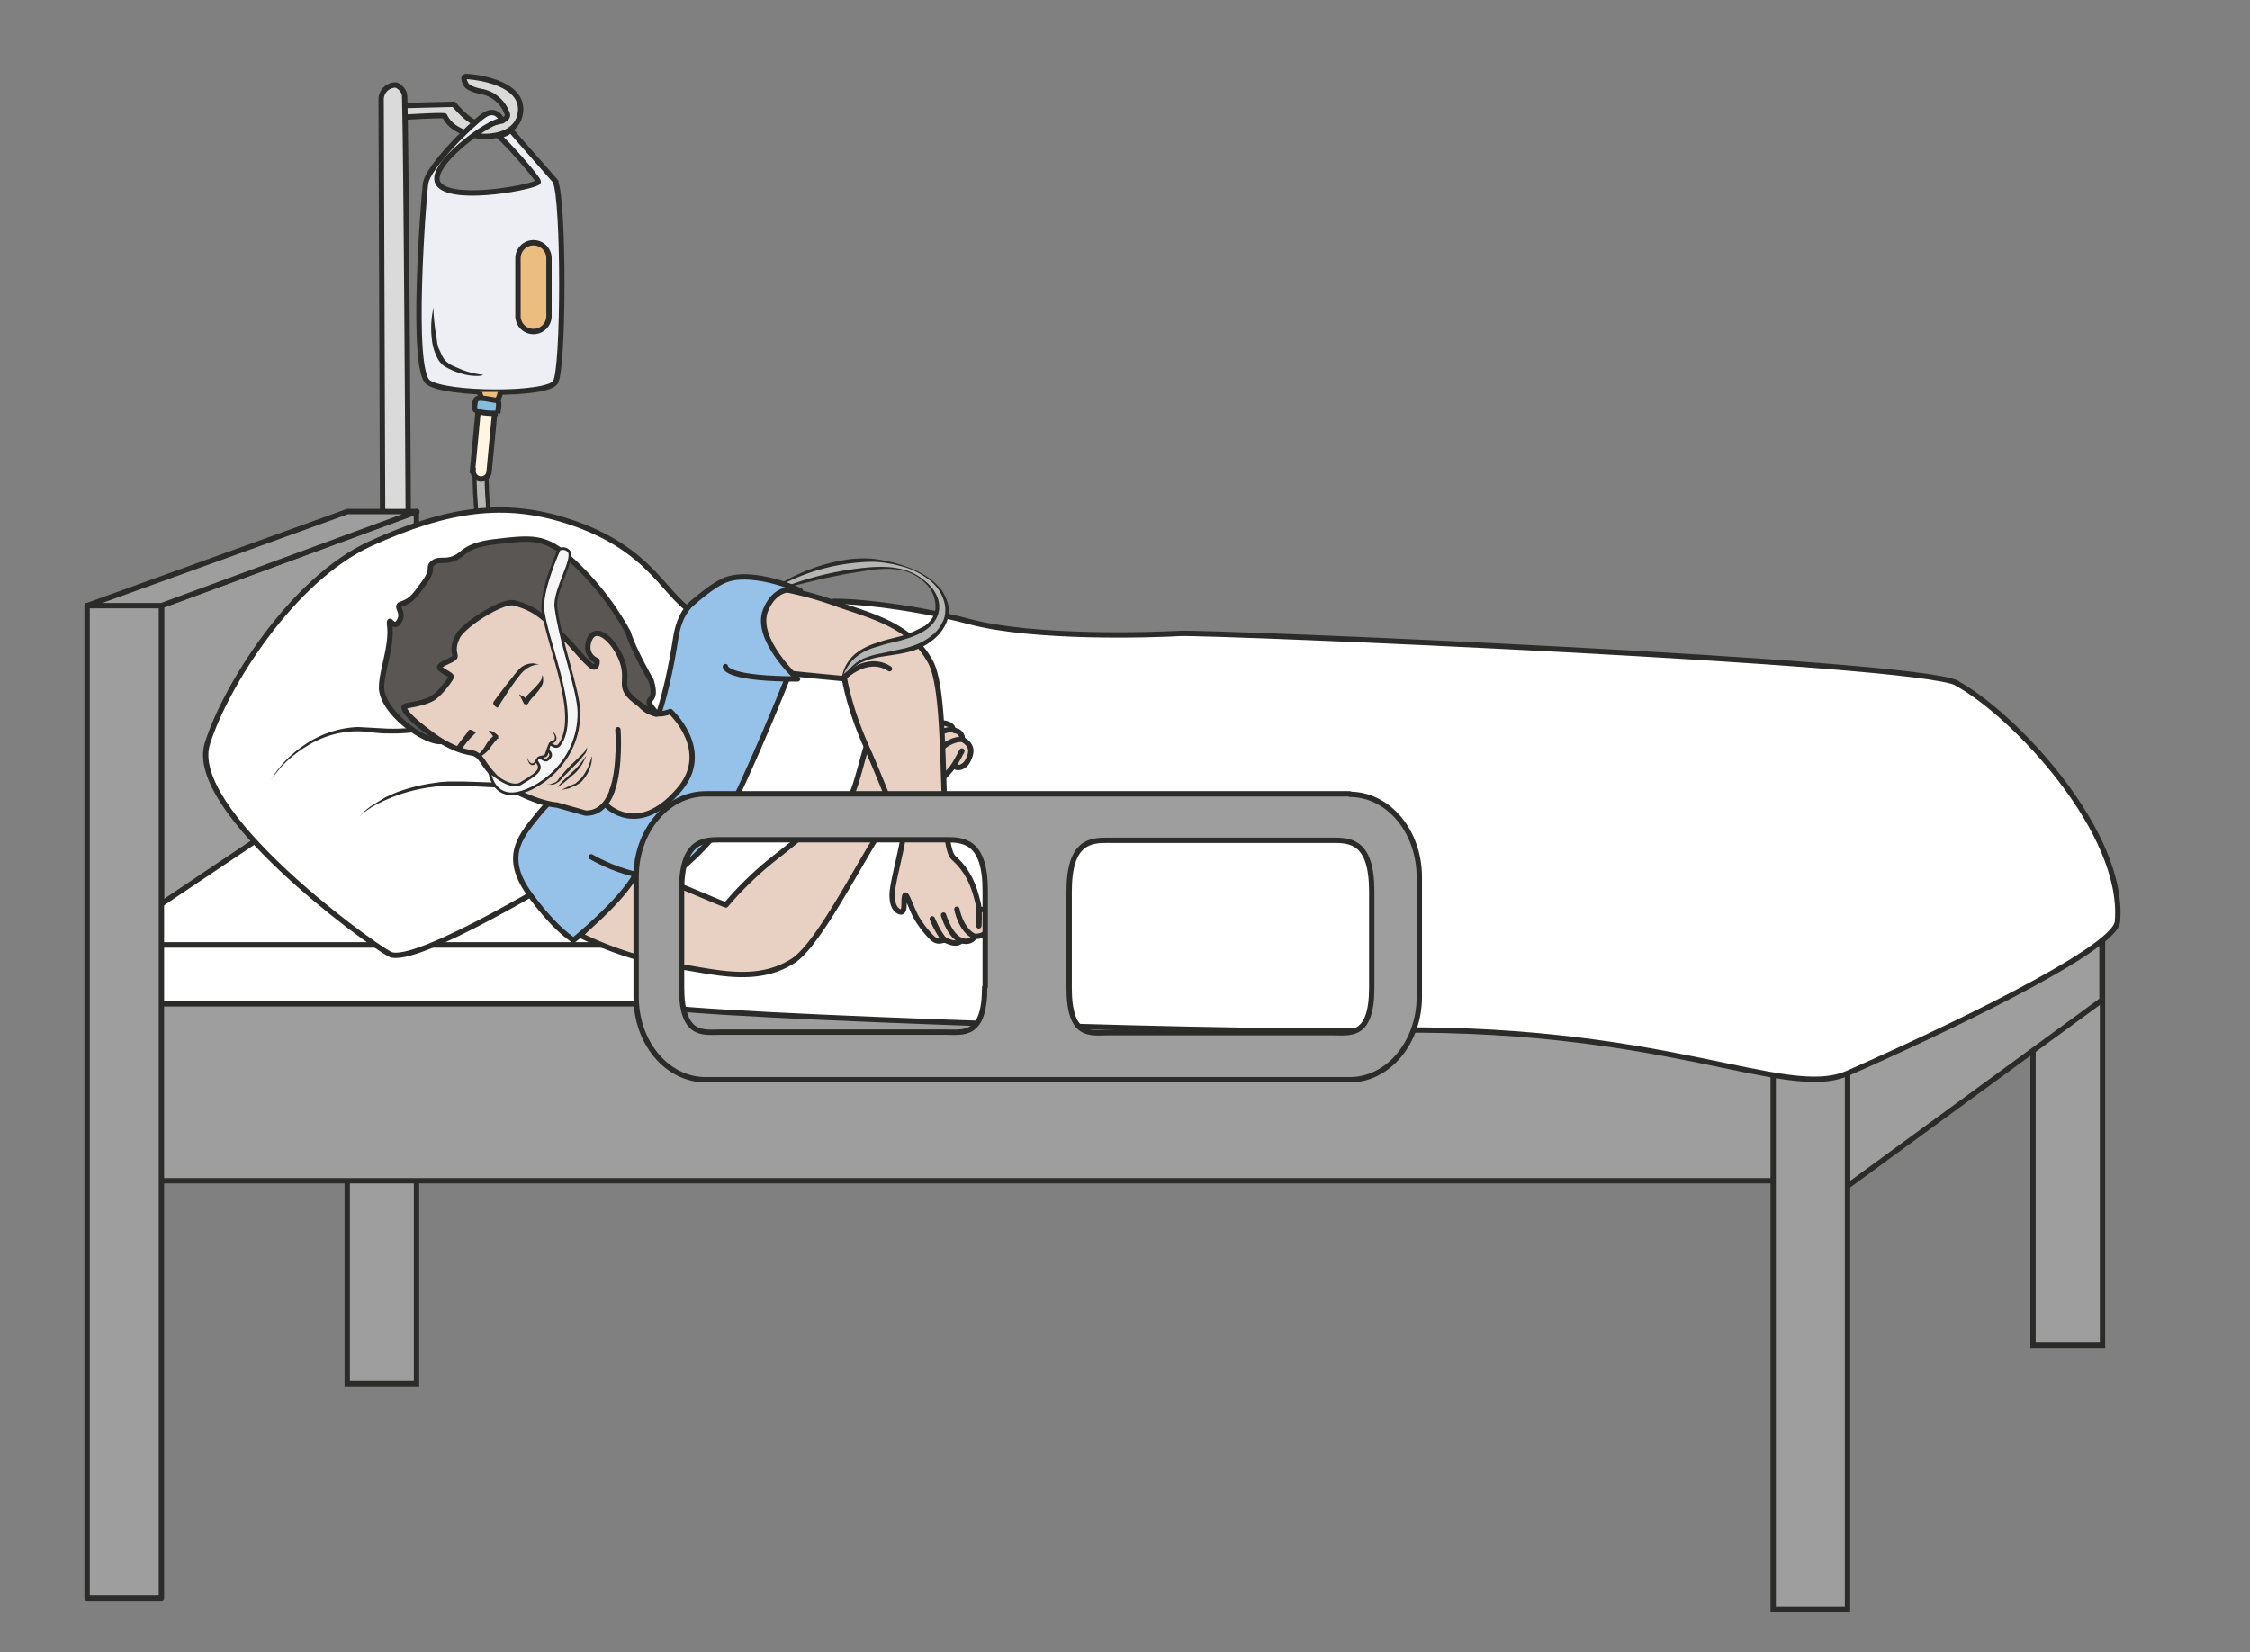 <svg xmlns="http://www.w3.org/2000/svg" viewBox="0 0 526.1 386.4"><rect x="0" y="0" width="526.1" height="386.4" fill="#808080" stroke="none"/><defs><clipPath id="a"><path d="M0 309.1h420.9V0H0v309.1z"/></clipPath><clipPath id="b"><path d="M90.5 287.4c-2.3-1.7-10.5-9.5-10.9-12.7-.4-3.2-2.8-34.7.5-37.1 3.2-2.4 22.3-2.5 23.8 0 1.6 2.5 1.6 34.2 0 37.5l-8.4 9.7c-.8-1-2.4-1-2.4-1 1-.6 7.6-8 7.6-8.7s-15.4-3.9-18.5-.6c-3.1 3.2 10.2 12.7 11.8 12 0 0-.6 1.5-2 1.5-.4 0-.9-.1-1.5-.6"/></clipPath><clipPath id="d"><path d="M0 309.1h420.9V0H0v309.1z"/></clipPath><clipPath id="f"><path d="M0 309.1h420.9V0H0v309.1z"/></clipPath><clipPath id="g"><path d="M0 309.1h420.9V0H0v309.1z"/></clipPath><clipPath id="h"><path d="M0 309.1h420.9V0H0v309.1z"/></clipPath><linearGradient id="c" gradientUnits="userSpaceOnUse" gradientTransform="rotate(-180 52.6 131) scale(26.728)"><stop stop-color="#edeff4" offset="0"/><stop stop-color="#cfd3e0" offset=".5"/><stop stop-color="#acb1c6" offset="1"/></linearGradient><linearGradient id="e" gradientUnits="userSpaceOnUse" gradientTransform="scale(13.662) rotate(85.1 -5.5 11.6)"><stop stop-color="#fff5e3" offset="0"/><stop stop-color="#fde5d8" offset=".5"/><stop stop-color="#9db3dd" offset="1"/></linearGradient></defs><g clip-path="url(#a)" transform="matrix(1.25 0 0 -1.25 0 386.4)"><path d="M73 289.3l11.9.3s2.5-3 4-3.4c1.6-.4 6.5-.1 6 1.6A6.3 6.3 0 0190 292c-2.5.5-2.8 1.3-2.8 1.3s-.9 1.5 0 1.5 10.3-.8 10.2-6.2c-.2-5.4-7-5-7-5s-5.5.2-7.2 3.8c-.1.3-10.4-.4-10.4-.4" stroke="#2b2b2a" stroke-miterlimit="10" fill="#dbdada"/><path d="M71.9 93.8h5s-.6 174.5-1.2 197.2c0 1.5-1.5 2.2-1.6 2.2a2.7 2.7 0 01-2.8-2.7L72 93.8z" fill="#dbdada"/><path stroke-linejoin="round" d="M71.9 93.8h5s-.6 174.5-1.2 197.2c0 1.5-1.5 2.2-1.6 2.2a2.7 2.7 0 01-2.8-2.7L72 93.8z" stroke="#2b2b2a" stroke-miterlimit="10" fill="none"/></g><g clip-path="url(#b)" transform="matrix(1.25 0 0 -1.25 0 386.4)"><path d="M90.5 287.4c-2.3-1.7-10.5-9.5-10.9-12.7-.4-3.2-2.8-34.7.5-37.1 3.2-2.4 22.3-2.5 23.8 0 1.6 2.5 1.6 34.2 0 37.5l-8.4 9.7c-.8-1-2.4-1-2.4-1 1-.6 7.6-8 7.6-8.7s-15.4-3.9-18.5-.6c-3.1 3.2 10.2 12.7 11.8 12 0 0-.6 1.5-2 1.5-.4 0-.9-.1-1.5-.6" fill="url(#c)"/></g><g clip-path="url(#d)" transform="matrix(1.25 0 0 -1.25 0 386.4)"><path stroke-linejoin="round" d="M104 275.1l-8.5 9.7c-.8-1-2.4-1-2.4-1 1-.6 7.6-8 7.6-8.7 0-.8-15.4-3.9-18.5-.6s10.2 12.7 11.8 12c0 0-1.1 2.7-3.5 1s-10.5-9.6-10.9-12.8c-.4-3.2-2.8-34.7.5-37.1 3.2-2.4 22.3-2.5 23.8 0 1.6 2.5 1.6 34.2 0 37.5z" stroke="#2b2b2a" stroke-miterlimit="10" fill="none"/><path d="M96.9 250a2.9 2.9 0 115.8 0v10.8a2.9 2.9 0 11-5.8 0v-10.9z" fill="#ebbe7f"/><path d="M96.9 250a2.9 2.9 0 115.8 0v10.8a2.9 2.9 0 11-5.8 0v-10.9z" stroke="#2b2b2a" stroke-miterlimit="10" fill="none"/><path d="M81.1 251.5v-.8a44.8 44.8 0 01.6-5l.1-.8.2-.8.7-1.5c.2-.4.5-.9.9-1.2a5 5 0 011.3-.8l1.4-.6a15.7 15.7 0 014.1-1s-.3-.2-.8-.2a9.5 9.5 0 00-3.5.5 11.9 11.9 0 00-3.1 1.4c-.5.4-1 1-1.2 1.5a9.2 9.2 0 00-1 3.4 17.3 17.3 0 00.3 6" fill="#2b2b2a"/><path d="M93.6 235.8s-.2-2.3-1.9-2.2c-1.7 0-2 2.2-2 2.2" stroke="#2b2b2a" stroke-miterlimit="10" fill="#ebbe7f"/><path d="M113.5 203.7s2.5-4 3.4-4.7c.9-.6 1-.5 1.7.4s-2.3 5.2-2.5 5.8c-.2.7-3.3-.4-2.6-1.5" fill="#bf272f"/><path d="M113.5 203.7s2.5-4 3.4-4.7c.9-.6 1-.5 1.7.4s-2.3 5.2-2.5 5.8c-.2.7-3.3-.4-2.6-1.5z" stroke="#2b2b2a" stroke-miterlimit="10" fill="none"/><path stroke-linejoin="round" d="M89.9 219.5c.3-13.6 4.3-41.5 21.3-47.2" stroke="#2b2b2a" stroke-linecap="round" stroke-miterlimit="10" stroke-width="3" fill="none"/><path stroke-linejoin="round" d="M89.9 219.5c.3-13.6 4.3-41.5 21.3-47.2" stroke="#b6b6b5" stroke-linecap="round" stroke-miterlimit="10" stroke-width="1.5" fill="none"/></g><path d="M89.4 231.7l-1-10.6a1.5 1.5 0 113.1-.2l1 10.5a1.5 1.5 0 11-3.1.3" fill="url(#e)" transform="matrix(1.25 0 0 -1.25 0 386.4)"/><g clip-path="url(#f)" transform="matrix(1.25 0 0 -1.25 0 386.4)"><path d="M88.5 221.1a1.5 1.5 0 113-.2l1 10.5a1.5 1.5 0 11-3.1.3l-1-10.6z" stroke="#2b2b2a" stroke-miterlimit="10" fill="none"/><path d="M93.1 231.8s.5 2.4-.1 2.4-3.5.8-3.9.2c-.4-.5-.3-1.8-.3-1.8.6-1 4.3-.8 4.3-.8" fill="#87bcdd"/><path d="M93.1 231.8s.5 2.4-.1 2.4-3.5.8-3.9.2c-.4-.5-.3-1.8-.3-1.8.6-1 4.3-.8 4.3-.8z" stroke="#2b2b2a" stroke-miterlimit="10" fill="none"/></g><path d="M97.4 323.6H81.2v-201h16.2v201z" stroke="#2b2b2a" stroke-miterlimit="10" fill="#9e9e9e" stroke-width="1.25"/><g clip-path="url(#g)" transform="matrix(1.25 0 0 -1.25 0 386.4)"><path d="M19.6 132.3S67 167 70.8 168.5c3.8 1.7 273.3 0 274 0 .7.2 29.2-36.2 29.2-36.2H19.6z" fill="#fff"/><path stroke-linejoin="bevel" d="M19.6 132.3S67 167 70.8 168.5c3.8 1.7 273.3 0 274 0 .7.2 29.2-36.2 29.2-36.2H19.6z" stroke="#2b2b2a" stroke-miterlimit="10" fill="none"/><path d="M30.2 140v55.8l47.7 17.6V172l-47.7-32z" fill="#9e9e9e"/><path stroke-linejoin="round" d="M30.2 140v55.8l47.7 17.6V172l-47.7-32z" stroke="#2b2b2a" stroke-miterlimit="10" fill="none"/><path d="M19.6 132.3H375v-11H19.6v11z" stroke="#2b2b2a" stroke-miterlimit="10" fill="#fff"/><path d="M333.7 88.2H19.6v33.1h314.1v-33z" stroke="#2b2b2a" stroke-miterlimit="10" fill="#9e9e9e"/><path stroke-linejoin="round" d="M30.2 10.1H16.3v185.7h13.9V10.1z" stroke="#2b2b2a" stroke-miterlimit="10" fill="#9e9e9e"/><path d="M16.3 195.8L65 213.4h13l-47.8-17.6H16.3z" fill="#9e9e9e"/><path stroke-linejoin="round" d="M16.3 195.8L65 213.4h13l-47.8-17.6H16.3z" stroke="#2b2b2a" stroke-linecap="round" stroke-miterlimit="10" fill="none"/><path d="M107.5 146.6s-30-18.5-34.6-16-38 27-34.1 39.4c3.3 10.6 15.8 30.7 30.5 37.4s25.2 7.9 36.6 4.3c16.7-5.3 18.3-14.7 24.7-17.7 6.5-3 2-17 0-23s-23-24.4-23-24.4" fill="#fff"/><path d="M107.5 146.6s-30-18.5-34.6-16-38 27-34.1 39.4c3.3 10.6 15.8 30.7 30.5 37.4s25.2 7.9 36.6 4.3c16.7-5.3 18.3-14.7 24.7-17.7 6.5-3 2-17 0-23s-23-24.4-23-24.4z" stroke="#2b2b2a" stroke-miterlimit="10" fill="none"/><path d="M50.8 163.3s.4.9 1.5 2.2c1 1.3 2.7 3 5.2 4.6a19 19 0 009.4 3l5.5-.3a33.9 33.9 0 0116.2 3.5 57.9 57.9 0 018.4 4.8l5.8 3.9 1.7.9.6.3-2.2-1.4-5.5-4.2a74 74 0 00-8.4-5.1 39.9 39.9 0 00-10.9-3.3 35 35 0 00-5.7-.3c-2 0-3.8.4-5.5.4a17.7 17.7 0 01-9.2-2.6 22.3 22.3 0 01-5.3-4.3l-1.6-2M67.3 156.4s.6.8 2.1 1.9l2.8 1.7 1.8.8a33.4 33.4 0 007 1.8l1.4.2 1.4.1h2.9l6-.2c1.9 0 3.9.4 5.7 1 3.8 1.5 7 4 9.7 6.9a54.4 54.4 0 0110 14.8l1.2 2.5-1-2.6c-.8-1.7-1.9-4-3.5-6.7a50 50 0 00-6.1-8.6c-2.6-2.9-6-5.7-10-7.2-2-.7-4-1-6.1-1l-6 .3h-4.1l-1.4-.2a30.5 30.5 0 01-11.6-3.8l-1.7-1.2-.5-.5" fill="#2b2b2a"/><path d="M124.6 142.7c-5 13.4 29.7 53.2 31 53.8 1.5.7 6.4-3.5 13.5-4.4" stroke="#2b2b2a" stroke-miterlimit="10" fill="#fff"/><path d="M393.3 57.4h-13v82.9h13V57.4z" stroke="#2b2b2a" stroke-miterlimit="10" fill="#9e9e9e"/><path d="M345.6 87.2v33.3l47.6 22.3V122l-47.6-34.8z" fill="#9e9e9e"/><path stroke-linejoin="round" d="M345.6 87.2v33.3l47.6 22.3V122l-47.6-34.8z" stroke="#2b2b2a" stroke-miterlimit="10" fill="none"/><path d="M345.6 8h-13.9v112.5h13.9V8.1z" stroke="#2b2b2a" stroke-miterlimit="10" fill="#9e9e9e"/><path d="M366 181.3c11-6 31.5-28 30.1-44.6-.4-5.3-33.7-21-50.5-28.4-11.9-5.2-34.4 9.5-89.9 8-28-.7-141 3.3-133.1 5 0 0-3.5 20.5 8 36.1 13 17.9 18.5 28.2 18.1 31.4-.5 3.1 5.8 7.3 7 7.7 1.1.4 13.7-.5 25.7-3.7s34-2.5 39.3-2.2c5.4.3 137.8-5.2 145.4-9.3" fill="#fff"/><path stroke-linejoin="round" d="M366 181.3c11-6 31.5-28 30.1-44.6-.4-5.3-33.7-21-50.5-28.4-11.9-5.2-34.4 9.5-89.9 8-28-.7-141 3.3-133.1 5 0 0-3.5 20.5 8 36.1 13 17.9 18.5 28.2 18.1 31.4-.5 3.1 5.8 7.3 7 7.7 1.1.4 13.7-.5 25.7-3.7s34-2.5 39.3-2.2c5.4.3 137.8-5.2 145.4-9.3z" stroke="#2b2b2a" stroke-linecap="round" stroke-miterlimit="10" fill="none"/><path stroke-linejoin="round" d="M116.6 147.4c6.2-2 19.1-7.7 19.2-7.6.2.2 3.7 4.6 9.5 9.1s14 11.7 14 11.7c.8 1 2.4 8.3 3.3 10.3 1 1.9 2 2.6 3 2.3 1-.3-.3-1.8-.6-2.7-.3-1 .7-.2 2.9 1.6 2.1 1.7 5 2.6 5 2.6 1 .2 1.8.3 2.6-.8 0 0 2.3.1 2.7-1 0-.5.8-.5 1.1-.7.9-.7.7-1.4.7-1.4 1.8-1 1.9-2.2 1.2-3.7-.9-2.2-3.1-1.7-2.6-.9l1.3 2.3c.3.7-1.1-2.3-2.1-3.4-2-2.3-4.2-4.5-8.1-5.4-3.9-1-15-26.4-21.4-30.4-6.3-4-13.4-2.3-20.1-1.2a65 65 0 00-19.6 6s9 9.5 8 13.3" stroke="#2b2b2a" stroke-linecap="round" stroke-miterlimit="10" fill="#e8d1c3"/><path d="M171.6 171.6s2 1.7 3.9 2.3M173 170c.2 0 3.3 3.2 5.5 2.5M174.7 167.8s2.5 3.1 5.3 3" stroke="#2b2b2a" stroke-linecap="round" stroke-miterlimit="10" fill="none"/><path stroke-linejoin="round" d="M137.5 184.5c6.4-1.2 20.5-2.3 20.5-2.4 0-.3 1-5.8 4-12.5s6.9-17 6.9-17c.1-1.2-1.9-8.4-2-10.6-.1-2 .5-3.2 1.5-3.5 1-.2.6 1.8.8 2.8.2 1 .6-.3 1.7-2.8s3.3-4.7 3.3-4.7c.7-.7 1.3-1 2.5-.5 0 0 2-1.2 3-.3.2.2.9-.1 1.2 0 1.1.1 1.4.9 1.4.9 2 0 2.6 1 2.8 2.6.2 2.4-2 3-2 2V136c0-.8.2 2.5-.1 4-.7 2.9-1.6 5.9-4.6 8.6-3 2.6-.7 30.3-4.4 36.8-3.6 6.6-10.7 8.4-17.1 10.6a65 65 0 01-20.1 4s3.3-12.6.7-15.5" stroke="#2b2b2a" stroke-linecap="round" stroke-miterlimit="10" fill="#e8d1c3"/><path d="M174.4 137.2s1-2.5 2.3-4M176.5 137.9s1.3-4.4 3.6-4.8M179 139s.7-3.9 3.3-5.1" stroke="#2b2b2a" stroke-linecap="round" stroke-miterlimit="10" fill="none"/><path d="M109.4 164.4s-5-3.2-8.4-7.3c-3.2-4-7.1-7.8-2.2-14.9 5-7 8.5-9 8.5-9s9 7.3 11.6 12.3l5.2-1.6s8.4 6.2 11.4 11.7c4.6 8.6 11.7 26.3 11.8 26.6.2.2-9.3 4.3-8.5 9.8.7 5.6 5.7 7.3 5.7 7.3l-.9-.6s2-.2-3.6 0c-5.7 0-12.2.1-13.6-9-1.6-10.6-5-23-9.7-24.8-7.7-2.9-7.3-.5-7.3-.5" fill="#96c2e9"/><path stroke-linejoin="round" d="M109.4 164.4s-5-3.2-8.4-7.3c-3.2-4-7.1-7.8-2.2-14.9 5-7 8.5-9 8.5-9s9 7.3 11.6 12.3l5.2-1.6s8.4 6.2 11.4 11.7c4.6 8.6 11.7 26.3 11.8 26.6.2.2-9.3 4.3-8.5 9.8.7 5.6 5.7 7.3 5.7 7.3l-.9-.6s2-.2-3.6 0c-5.7 0-12.2.1-13.6-9-1.6-10.6-5-23-9.7-24.8-7.7-2.9-7.3-.5-7.3-.5z" stroke="#2b2b2a" stroke-linecap="round" stroke-miterlimit="10" fill="none"/><path stroke-linejoin="round" d="M114.5 161.2s-1.2-4.4-5-4.2l-5.3 1.5c-3.8.3-9.5 3.3-10.8 4.5a18.9 18.9 0 00-3.1 3.7c-.6.8-1 1.3-1.8 1.5-2 .4-3.3.6-7.7 3.3-5 3-5.8 3.5-7 7 0 0-3 3.9-1.1 4 0 0 2.5 3.4 3.4 4.2 2.1 1.6 11.7 14.6 19 13 0 0 8.7 1 18.4-8 0 0 4.5-7.3 4.8-12 .2-.2 2-5.7 7.1-3.7 0 0 8-7.3 1.6-14.7-7.7-9-13.6-2.8-13.6-2.8" fill-rule="evenodd" stroke="#2b2b2a" stroke-linecap="round" stroke-miterlimit="10" fill="#e8d1c3"/><path d="M99.8 185s-1.3.1-2.4-.8c-1-.9-4.5-5.6-5-6.3s.7-1.2.7-1.2 3.6 5.9 5 7c1.4 1.2 2.8 1.1 2.8 1.1l-1.1.2zM86.2 169.1H86l-.6.3c1 1.5 2 2.5 2.2 3 .5.6 1.4-.4 1.4-.4s-1.3-1.1-2.6-3l-.2.1" fill-rule="evenodd" fill="#2b2b2a"/><path stroke-linejoin="round" d="M122.4 176.2s2-2.1-2.5 1-2.5 3.8-3.2 7.1c-.8 3.9-5.1 8.7-6.5 5-1-2.9 1.5-3.8 1.5-3.8s.1-2.1-1.4-.7c-1.6 1.4-3 3.4-5.1 5.4-3.3 3.2-4.8 5-9 6.1-2.1.6-9.4-4-10.6-6.3-1.2-2.4-.3-3.3-.5-3.8-.3-.6-2.6-1.2-2.8-1.8-.4-.6 2.4-1.5 2.1-2-.4-.8-2.3-3.3-3.6-4-2.3-1.2-5.3-1.2-5.2-1.6 0-1.7 7-6.4 7-6.4-2.8-.4-10.7 5-11.2 9.7-.2 3.1 2 8 1.5 12-.2 2.2.7-1.3 1.9 1 .8 1.6-1 2.6.3 3 2 .7 2.5 1.6 4.2 3.9 1.9 2.6.8 2.9 1.5 3.6 1.5 1.5 2.9-.4 5.8 2.1 2.3 1.9 5.9 2 8.1 2.3 4.8.5 7 .4 10.3-2a52.8 52.8 0 0012.5-15.2c1-3.3 4.3-9 4.3-9 1.5-4.9-1.9-2.6.6-5.6" stroke="#2b2b2a" stroke-linecap="round" stroke-miterlimit="10" fill="#595654"/><path d="M115.6 172.6s.5-7.1-1.1-11.4M110.6 148.8s3.8-2.3 8.4-3.3" stroke="#2b2b2a" stroke-linecap="round" stroke-miterlimit="10" fill="none"/><path d="M97.2 179.2l.3-.2c.2 0 .5-.2.8-.5a2.1 2.1 0 00.4-.6c-.2.2-.4.2-.5 0v.1a3.6 3.6 0 00.5 1.1l.6.6c.7.7 1.4 1.4 1.8 2 .2.3.3.5.3.8v.3l.2-.3v-1c-.2-.9-1-1.8-1.6-2.5l-.5-.5-.4-.5-.2-.3-.1-.2-.1-.1c-.2-.1-.3-.2-.5 0H98v.1l-.3.6-.4.8-.2.3M105 161.3a24.2 24.2 0 002.6 1.2l.6.5.6.6a9.7 9.7 0 011.8 3.7l.1.4s.1-.6-.1-1.5a7.3 7.3 0 00-2-3.5l-.8-.5-1.4-.6-1.5-.3M102.5 162.4h.5l1 .4c.2.2.4.3.5.6a163.4 163.4 0 001.8 2.1l2.6 2.5c.3.3.6.6.7.9l.2.4v-.5c-.1-.3-.3-.7-.6-1a10 10 0 00-1.1-1.3l-1.4-1.4-1.3-1.3-.6-.7a3 3 0 00-.7-.5c-.4-.3-.9-.3-1.2-.3l-.4.2M91.6 172.4s.5 0 1.1-.5l.5-.4v-.1-.5H93l-.1-.2-.2-.2-.8-1a5.3 5.3 0 00-2-1.9c-.4-.1-.7-.2-1-.1l-.3.1h.3l.4.2.3.3c.5.4 1 1.1 1.5 2a5.8 5.8 0 001.2 1.3h.1v-.3a6.2 6.2 0 01-1 1.3M104.3 161.9l.9 1 2 1.9c.7.6 1.3 1.4 1.8 2l.5.7.2.2-.1-.2-.4-.8a8 8 0 00-1.7-2.3l-2.1-1.8-1-.7" fill="#2b2b2a"/><path d="M256.6 124.3c0-9.3-4-8.4-7.2-8.4h-42.2c-3.2 0-7.2-1-7.2 8.4v18c0 9.4 4 9.6 7.2 9.6h42.2c3.2 0 7.2-.2 7.2-9.5v-18.1zm-72.4.1c0-9.3-4-8.4-7.3-8.4h-42.2c-3.2 0-7.2-.9-7.2 8.4v18.1c0 9.3 4 9.5 7.2 9.5H177c3.2 0 7.3-.2 7.3-9.5v-18zm68.3 36.2H132c-7.2 0-13-7-13-15.5v-22.5c0-8.6 5.8-15.5 13-15.5h120.5c7.2 0 13 7 13 15.5V145c0 8.6-5.8 15.5-13 15.5" fill="#9e9e9e"/><path stroke-linejoin="round" d="M256.6 124.3c0-9.3-4-8.4-7.2-8.4h-42.2c-3.2 0-7.2-1-7.2 8.4v18c0 9.4 4 9.6 7.2 9.6h42.2c3.2 0 7.2-.2 7.2-9.5v-18.1zm-72.4.1c0-9.3-4-8.4-7.3-8.4h-42.2c-3.2 0-7.2-.9-7.2 8.4v18.1c0 9.3 4 9.5 7.2 9.5H177c3.2 0 7.3-.2 7.3-9.5v-18zm68.3 36.2H132c-7.2 0-13-7-13-15.5v-22.5c0-8.6 5.8-15.5 13-15.5h120.5c7.2 0 13 7 13 15.5V145c0 8.6-5.8 15.5-13 15.5z" stroke="#2b2b2a" stroke-miterlimit="10" fill="none"/><path d="M91.6 164.8s3.7-3.5 5.8-2.3c4.2 2.5 4 2.9 2.6 4.7s1 .3 1 .3 1-.9 1.4-.5c.4.3 1.3 1-.3 2-1 .6-.3 1.5.5 1.1.8-.4 1.4-1 2-.4 4 5.2-1.9 18-3 25-.6 3.7 3 11.6 3 11.6s.9.5 1.7-.2c1.5-1.2-2.8-7.5-2.3-10.7.9-6.7 4.2-15.3 4.3-19.5.1-9.7-8.2-15-12.3-15.3-4-.2-4.4 4.2-4.4 4.2" fill="#f6f6f6"/><path stroke-linejoin="round" d="M91.6 164.8s3.7-3.5 5.8-2.3c4.2 2.5 4 2.9 2.6 4.7s1 .3 1 .3 1-.9 1.4-.5c.4.3 1.3 1-.3 2-1 .6-.3 1.5.5 1.1.8-.4 1.4-1 2-.4 4 5.2-1.9 18-3 25-.6 3.7 3 11.6 3 11.6s.9.5 1.7-.2c1.5-1.2-2.8-7.5-2.3-10.7.9-6.7 4.2-15.3 4.3-19.5.1-9.7-8.2-15-12.3-15.3-4-.2-4.4 4.2-4.4 4.2z" stroke="#2b2b2a" stroke-linecap="round" stroke-miterlimit="10" stroke-width=".5" fill="none"/><path d="M98.6 167.4l.2-.7c.3-.6.8-.8 1.2-.3.3.2.4.6.6.8.3.3 1.1.3 1.4.5.4.4.6 1.8 1 2.3.1.3.5.2.7.4.4.4.3 1.1-.1 1.6l-.6.3" fill="#e8d1c3"/><path d="M98.6 167.4l.2-.4.2-.4c.2-.1.3-.3.5-.3s.3 0 .5.3l.5.8c.3.3.7.3 1 .4.3 0 .4.1.5.4l.3.9.4 1 .2.2.2.1.4.2c.2 0 .3.3.3.5 0 .4-.2.8-.4 1l-.4.2.4-.1c.3-.2.6-.5.7-1.1 0-.3 0-.6-.4-.9l-.4-.2h-.1v-.1s-.1 0 0 0h-.1c-.3-.6-.3-1.2-.6-1.9 0-.2-.2-.4-.4-.5l-.5-.2-.8-.2-.5-.7c-.2-.3-.5-.5-.9-.4a1 1 0 00-.5.5 2 2 0 00-.2.5c-.1.3 0 .4 0 .4" fill="#2b2b2a"/></g><g clip-path="url(#h)" transform="matrix(1.25 0 0 -1.25 0 386.4)"><path d="M144.4 198.7l.6.5a21.3 21.3 0 004.4 2.5 33.9 33.9 0 008.3 2.6c1.6.3 3.4.4 5.3.3a28 28 0 008.3-2.2 17.4 17.4 0 002.6-1.5c.8-.6 1.5-1.3 2.2-2.1.6-.9 1.1-2 1.3-3a6 6 0 00-.5-3.5c-.5-1-1.2-1.9-2-2.6a11.6 11.6 0 00-5.1-2.6c-1.7-.4-3.3-.6-4.6-.8-1.4-.2-2.5-.5-3.5-.9a7.7 7.7 0 01-3.5-2.7l-.4-.6a.2.2 0 00-.3.1l.1.7a7.2 7.2 0 003.1 4.4c1 .7 2.4 1.3 3.8 1.7 1.4.5 3 .8 4.4 1.2l1.1.4 1 .4 2 1c1.2.9 2 2.1 2 3.6a6 6 0 01-1.9 4.4 9 9 0 01-4.8 2.5c-1.8.3-3.6.2-5.3 0l-4.9-.8-4.4-.9-3.7-.9-2.9-.7-2.5-.7h-.2v.2" fill="#2b2b2a"/><path d="M144.5 198.7l2.3 1.3a38 38 0 0016.2 4c1.8 0 3.7-.3 5.5-.8a14 14 0 005.2-2.5 7.6 7.6 0 003.1-5c.1-1 0-2.1-.5-3-.5-1-1.1-1.8-1.9-2.4a10.9 10.9 0 00-3.6-2l-1.2-.4-4.6-1c-1.3-.2-2.5-.6-3.5-1a7.4 7.4 0 01-3.4-3.2l-.4-.6h-.1l.2.7c.1.5.4 1 .9 1.8a8 8 0 002.3 2.2c1 .7 2.3 1.1 3.7 1.5 1.4.5 3 .7 4.5 1.2 1.4.4 3 1 4.3 2 1.3 1 2.2 2.4 2.2 4.1 0 1.7-1 3.4-2.4 4.6a10.4 10.4 0 01-4.9 2.5c-1.8.4-3.6.4-5.4.3a57.8 57.8 0 01-16-3.6l-2.5-.9v.2" fill="#b6b6b5"/><path stroke-linejoin="round" d="M129 195.8s4.6 4.3 7.3 5c3.9 1.2 10.3-.7 13.4-2.2 0 0-4.3 1.7-6.5-3.7-2.1-5.4 6-12.8 6-12.8h-1.9c-11.8.2-11.6 2.3-11.6 2.3" stroke="#2b2b2a" stroke-linecap="round" stroke-miterlimit="10" fill="#96c2e9"/><path stroke-linejoin="round" d="M157.7 182.2s4.4 4.6 8.7 1.8" stroke="#2b2b2a" stroke-linecap="round" stroke-miterlimit="10" fill="none"/></g></svg>